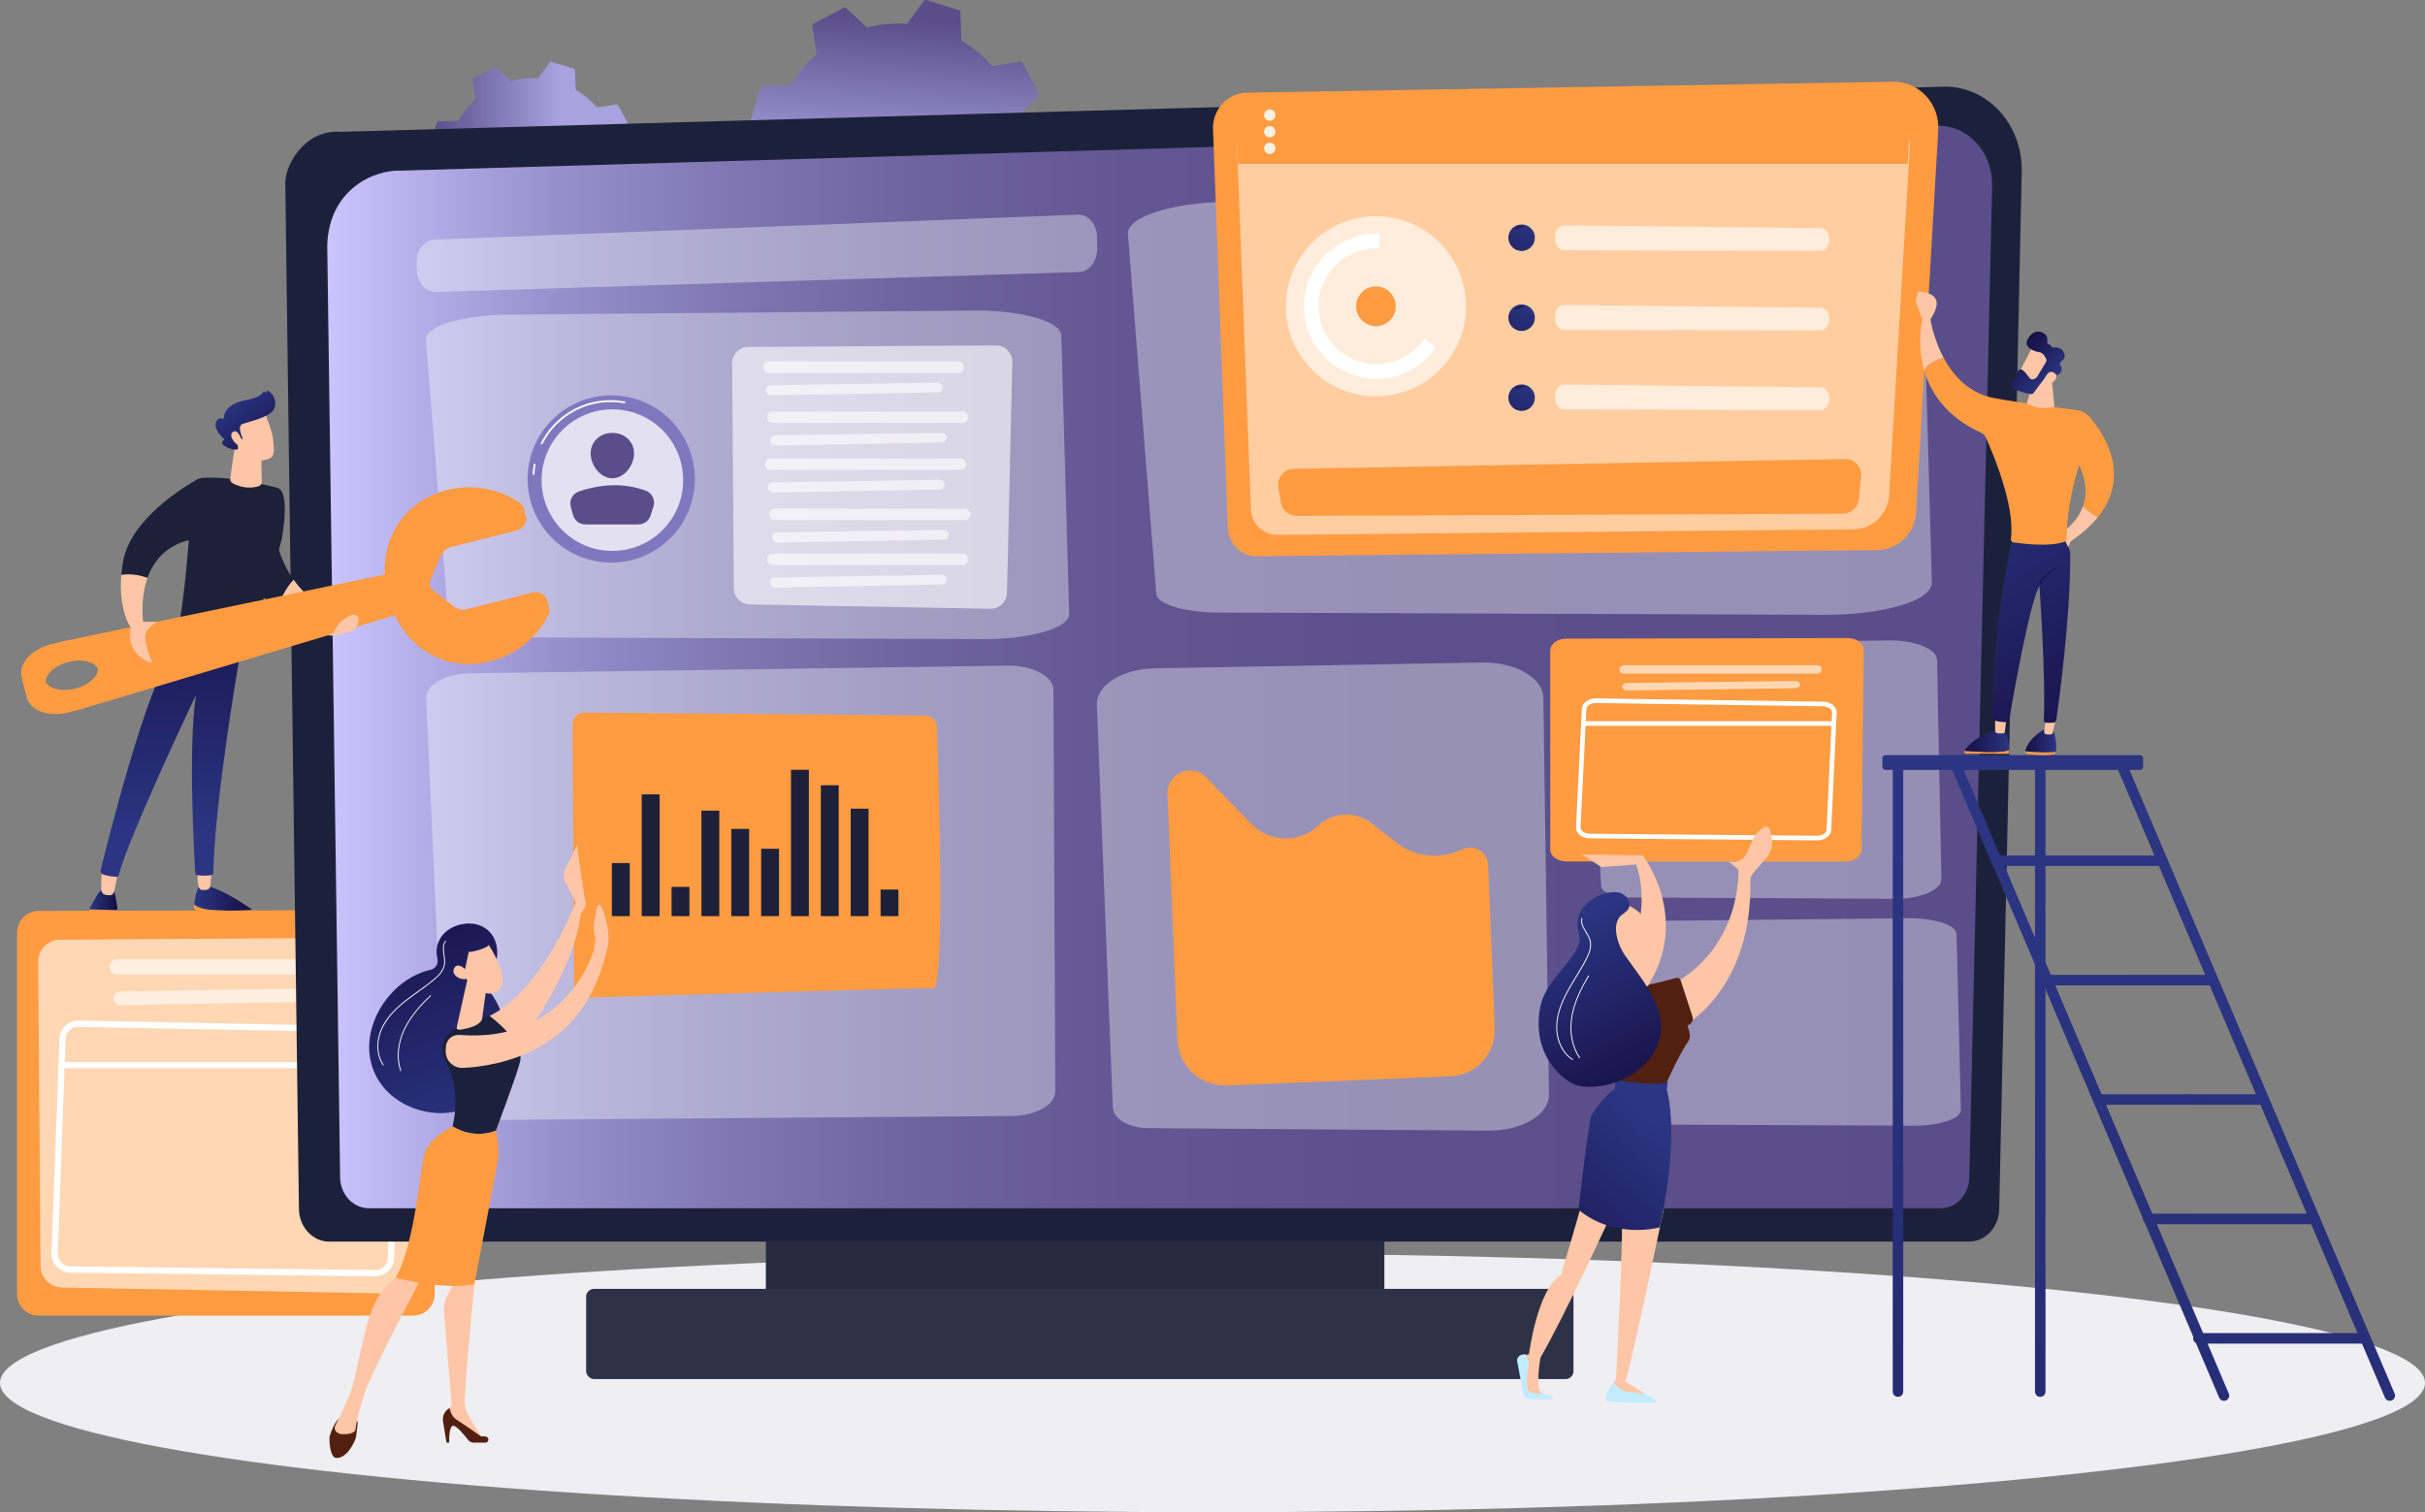 <?xml version="1.0" encoding="UTF-8"?>
<svg xmlns="http://www.w3.org/2000/svg" xmlns:xlink="http://www.w3.org/1999/xlink" id="Layer_1" viewBox="0 0 1282.68 800">
  <rect x="0" y="0" width="1282.68" height="800" fill="#808080" stroke="none"/>
  <defs>
    <style>.cls-1{fill:none;opacity:.85;}.cls-2{fill:url(#linear-gradient);}.cls-3{fill:#eeeef3;}.cls-4,.cls-5,.cls-6,.cls-7,.cls-8,.cls-9{fill:#fff;}.cls-10{fill:#ff9b41;}.cls-11{fill:#fec6a6;}.cls-12{fill:#8078bf;}.cls-13{fill:#c2ebff;}.cls-14{fill:#1c213b;}.cls-15{fill:#1c2139;}.cls-16{fill:#594e8a;}.cls-17{fill:#2e3248;}.cls-18{fill:#512011;}.cls-19{fill:#262b42;}.cls-5{isolation:isolate;opacity:.78;}.cls-20{fill:url(#linear-gradient-8);}.cls-21{fill:url(#linear-gradient-9);}.cls-22{fill:url(#linear-gradient-3);}.cls-23{fill:url(#linear-gradient-4);}.cls-24{fill:url(#linear-gradient-2);}.cls-25{fill:url(#linear-gradient-6);}.cls-26{fill:url(#linear-gradient-7);}.cls-27{fill:url(#linear-gradient-5);}.cls-28{fill:url(#linear-gradient-14);}.cls-29{fill:url(#linear-gradient-18);}.cls-30{fill:url(#linear-gradient-22);}.cls-31{fill:url(#linear-gradient-20);}.cls-32{fill:url(#linear-gradient-21);}.cls-33{fill:url(#linear-gradient-23);}.cls-34{fill:url(#linear-gradient-15);}.cls-35{fill:url(#linear-gradient-19);}.cls-36{fill:url(#linear-gradient-16);}.cls-37{fill:url(#linear-gradient-17);}.cls-38{fill:url(#linear-gradient-13);}.cls-39{fill:url(#linear-gradient-12);}.cls-40{fill:url(#linear-gradient-10);}.cls-41{fill:url(#linear-gradient-11);}.cls-42{fill:url(#linear-gradient-27);}.cls-43{fill:url(#linear-gradient-24);}.cls-44{fill:url(#linear-gradient-26);}.cls-45{fill:url(#linear-gradient-38);}.cls-46{fill:url(#linear-gradient-35);}.cls-47{fill:url(#linear-gradient-37);}.cls-48{fill:url(#linear-gradient-34);}.cls-49{fill:url(#linear-gradient-39);}.cls-50{fill:url(#linear-gradient-36);}.cls-51{fill:url(#linear-gradient-25);}.cls-52{fill:url(#linear-gradient-28);}.cls-53{fill:url(#linear-gradient-29);}.cls-54{fill:url(#linear-gradient-33);}.cls-55{fill:url(#linear-gradient-30);}.cls-56{fill:url(#linear-gradient-32);}.cls-57{fill:url(#linear-gradient-31);}.cls-6{opacity:.6;}.cls-7{opacity:.62;}.cls-8{opacity:.5;}.cls-9{opacity:.37;}</style>
    <linearGradient id="linear-gradient" x1="227.45" y1="86.81" x2="335.71" y2="86.81" gradientUnits="userSpaceOnUse">
      <stop offset="0" stop-color="#594e8a"></stop>
      <stop offset=".64" stop-color="#a8a2de"></stop>
    </linearGradient>
    <linearGradient id="linear-gradient-2" x1="480.12" y1="10.62" x2="471" y2="136.33" xlink:href="#linear-gradient"></linearGradient>
    <linearGradient id="linear-gradient-3" x1="173.09" y1="352.86" x2="1053.73" y2="352.86" gradientUnits="userSpaceOnUse">
      <stop offset="0" stop-color="#cac4ff"></stop>
      <stop offset=".06" stop-color="#b3ace7"></stop>
      <stop offset=".14" stop-color="#978fcb"></stop>
      <stop offset=".24" stop-color="#8077b3"></stop>
      <stop offset=".35" stop-color="#6e64a0"></stop>
      <stop offset=".48" stop-color="#625793"></stop>
      <stop offset=".65" stop-color="#5b508c"></stop>
      <stop offset="1" stop-color="#594e8a"></stop>
    </linearGradient>
    <linearGradient id="linear-gradient-4" x1="-5662.12" y1="596.52" x2="-5576.86" y2="692.67" gradientTransform="translate(-4783.64) rotate(-180) scale(1 -1)" gradientUnits="userSpaceOnUse">
      <stop offset="0" stop-color="#2b3582"></stop>
      <stop offset="1" stop-color="#150e42"></stop>
    </linearGradient>
    <linearGradient id="linear-gradient-5" x1="-5609.28" y1="489.49" x2="-5656.45" y2="583.84" xlink:href="#linear-gradient-4"></linearGradient>
    <linearGradient id="linear-gradient-6" x1="1048.16" y1="456.25" x2="628.25" y2="1537.84" gradientTransform="matrix(1,0,0,1,0,0)" xlink:href="#linear-gradient-4"></linearGradient>
    <linearGradient id="linear-gradient-7" x1="1113.56" y1="481.64" x2="693.64" y2="1563.23" gradientTransform="matrix(1,0,0,1,0,0)" xlink:href="#linear-gradient-4"></linearGradient>
    <linearGradient id="linear-gradient-8" x1="1212.88" y1="520.19" x2="792.96" y2="1601.79" gradientTransform="matrix(1,0,0,1,0,0)" xlink:href="#linear-gradient-4"></linearGradient>
    <linearGradient id="linear-gradient-9" x1="1136.65" y1="490.6" x2="716.74" y2="1572.19" gradientTransform="matrix(1,0,0,1,0,0)" xlink:href="#linear-gradient-4"></linearGradient>
    <linearGradient id="linear-gradient-10" x1="1044.61" y1="455.01" x2="623.66" y2="1539.26" gradientTransform="translate(2129.28 806.8) rotate(-180)" xlink:href="#linear-gradient-4"></linearGradient>
    <linearGradient id="linear-gradient-11" x1="1092.71" y1="473.54" x2="672.79" y2="1555.14" gradientTransform="matrix(1,0,0,1,0,0)" xlink:href="#linear-gradient-4"></linearGradient>
    <linearGradient id="linear-gradient-12" x1="1137.48" y1="490.92" x2="717.56" y2="1572.52" gradientTransform="matrix(1,0,0,1,0,0)" xlink:href="#linear-gradient-4"></linearGradient>
    <linearGradient id="linear-gradient-13" x1="1181.5" y1="508.01" x2="761.58" y2="1589.61" gradientTransform="matrix(1,0,0,1,0,0)" xlink:href="#linear-gradient-4"></linearGradient>
    <linearGradient id="linear-gradient-14" x1="1226.62" y1="525.53" x2="806.71" y2="1607.13" gradientTransform="matrix(1,0,0,1,0,0)" xlink:href="#linear-gradient-4"></linearGradient>
    <linearGradient id="linear-gradient-15" x1="1270.96" y1="542.74" x2="851.05" y2="1624.34" gradientTransform="matrix(1,0,0,1,0,0)" xlink:href="#linear-gradient-4"></linearGradient>
    <linearGradient id="linear-gradient-16" x1="10065.19" y1="475.24" x2="10096.7" y2="475.24" gradientTransform="translate(-9962.55)" xlink:href="#linear-gradient-4"></linearGradient>
    <linearGradient id="linear-gradient-17" x1="10009.85" y1="475.32" x2="10024.6" y2="475.32" gradientTransform="translate(-9962.55)" xlink:href="#linear-gradient-4"></linearGradient>
    <linearGradient id="linear-gradient-18" x1="-3447.82" y1="441.04" x2="-3445.44" y2="294.28" gradientTransform="translate(-3357.43) rotate(-180) scale(1 -1)" xlink:href="#linear-gradient-4"></linearGradient>
    <linearGradient id="linear-gradient-19" x1="10086.63" y1="341.88" x2="10053.98" y2="384.09" gradientTransform="translate(-9962.55)" xlink:href="#linear-gradient-4"></linearGradient>
    <linearGradient id="linear-gradient-20" x1="10085.45" y1="211.51" x2="10108.47" y2="241.15" gradientTransform="translate(-9962.55)" xlink:href="#linear-gradient-4"></linearGradient>
    <linearGradient id="linear-gradient-21" x1="820.9" y1="141.2" x2="799.57" y2="161.96" gradientTransform="translate(-3.69 -31.83) rotate(.38)" xlink:href="#linear-gradient-4"></linearGradient>
    <linearGradient id="linear-gradient-22" x1="814.65" y1="144.54" x2="786.96" y2="186.37" gradientTransform="translate(-3.69 -31.83) rotate(.38)" xlink:href="#linear-gradient-4"></linearGradient>
    <linearGradient id="linear-gradient-23" x1="798.64" y1="125" x2="798.73" y2="125" gradientTransform="matrix(1,0,0,1,0,0)" xlink:href="#linear-gradient-4"></linearGradient>
    <linearGradient id="linear-gradient-24" x1="799.31" y1="121.22" x2="806.02" y2="121.22" gradientTransform="matrix(1,0,0,1,0,0)" xlink:href="#linear-gradient-4"></linearGradient>
    <linearGradient id="linear-gradient-25" x1="821.18" y1="183.51" x2="799.85" y2="204.27" gradientTransform="translate(-3.69 -31.83) rotate(.38)" xlink:href="#linear-gradient-4"></linearGradient>
    <linearGradient id="linear-gradient-26" x1="814.93" y1="186.85" x2="787.24" y2="228.68" gradientTransform="translate(-3.69 -31.83) rotate(.38)" xlink:href="#linear-gradient-4"></linearGradient>
    <linearGradient id="linear-gradient-27" x1="798.64" y1="167.31" x2="798.73" y2="167.31" gradientTransform="matrix(1,0,0,1,0,0)" xlink:href="#linear-gradient-4"></linearGradient>
    <linearGradient id="linear-gradient-28" x1="799.31" y1="163.54" x2="806.02" y2="163.54" gradientTransform="matrix(1,0,0,1,0,0)" xlink:href="#linear-gradient-4"></linearGradient>
    <linearGradient id="linear-gradient-29" x1="821.46" y1="225.82" x2="800.13" y2="246.59" gradientTransform="translate(-3.69 -31.83) rotate(.38)" xlink:href="#linear-gradient-4"></linearGradient>
    <linearGradient id="linear-gradient-30" x1="815.21" y1="229.17" x2="787.52" y2="270.99" gradientTransform="translate(-3.69 -31.83) rotate(.38)" xlink:href="#linear-gradient-4"></linearGradient>
    <linearGradient id="linear-gradient-31" x1="798.64" y1="209.63" x2="798.73" y2="209.63" gradientTransform="matrix(1,0,0,1,0,0)" xlink:href="#linear-gradient-4"></linearGradient>
    <linearGradient id="linear-gradient-32" x1="799.31" y1="205.85" x2="806.02" y2="205.85" gradientTransform="matrix(1,0,0,1,0,0)" xlink:href="#linear-gradient-4"></linearGradient>
    <linearGradient id="linear-gradient-33" x1="9475.74" y1="391.67" x2="9492.15" y2="391.67" gradientTransform="translate(10563.38) rotate(-180) scale(1 -1)" xlink:href="#linear-gradient-4"></linearGradient>
    <linearGradient id="linear-gradient-34" x1="9500.72" y1="392.11" x2="9524.34" y2="392.11" gradientTransform="translate(10563.38) rotate(-180) scale(1 -1)" xlink:href="#linear-gradient-4"></linearGradient>
    <linearGradient id="linear-gradient-35" x1="9543.07" y1="250.84" x2="9442.83" y2="406.38" gradientTransform="translate(10563.38) rotate(-180) scale(1 -1)" xlink:href="#linear-gradient-4"></linearGradient>
    <linearGradient id="linear-gradient-36" x1="4942.94" y1="5579.83" x2="4968.3" y2="5579.83" gradientTransform="translate(8534.9 -23.02) rotate(-133.27) scale(1 -1)" xlink:href="#linear-gradient-4"></linearGradient>
    <linearGradient id="linear-gradient-37" x1="9486.85" y1="292.6" x2="9478.45" y2="307.56" gradientTransform="translate(10563.38) rotate(-180) scale(1 -1)" xlink:href="#linear-gradient-4"></linearGradient>
    <linearGradient id="linear-gradient-38" x1="291.37" y1="610.43" x2="348.13" y2="472.48" gradientTransform="translate(559.51 -3.76) rotate(-178.92) scale(1 -1)" xlink:href="#linear-gradient-4"></linearGradient>
    <linearGradient id="linear-gradient-39" x1="262.97" y1="600.34" x2="320.24" y2="461.17" gradientTransform="translate(559.51 -3.76) rotate(-178.92) scale(1 -1)" xlink:href="#linear-gradient-4"></linearGradient>
  </defs>
  <ellipse class="cls-3" cx="641.34" cy="731.57" rx="641.34" ry="68.43"></ellipse>
  <rect class="cls-19" x="405.09" y="643.17" width="327.16" height="47.69" rx="4.15" ry="4.15"></rect>
  <path class="cls-2" d="m326.94,55.67c-.17-.32-.53-.5-.89-.44l-10.25,1.61c-3.19-3.65-6.98-6.82-11.3-9.33l-.36-10.37c-.01-.36-.25-.68-.6-.79l-11.9-3.65c-.35-.11-.73.02-.94.31l-6.11,8.39c-4.98-.33-9.9.16-14.58,1.4l-7.59-7.08c-.27-.25-.66-.3-.98-.13l-11,5.84c-.32.17-.5.53-.44.89l1.61,10.25c-3.65,3.19-6.82,6.98-9.33,11.3l-10.37.36c-.36.01-.68.25-.79.6l-3.65,11.9c-.11.35.02.73.31.94l8.39,6.11c-.33,4.98.16,9.9,1.4,14.58l-7.08,7.59c-.25.27-.3.66-.13.98l5.84,11c.17.32.53.5.89.44l10.25-1.61c3.19,3.65,6.98,6.82,11.3,9.33l.36,10.37c.01.36.25.68.6.79l11.9,3.65c.35.11.73-.02.94-.31l6.11-8.39c4.98.33,9.9-.16,14.58-1.4l7.59,7.08c.27.25.66.3.98.13l11-5.84c.32-.17.5-.53.44-.89l-1.61-10.25c3.65-3.19,6.82-6.98,9.33-11.3l10.37-.36c.36-.01.68-.25.79-.6l3.65-11.9c.11-.35-.02-.73-.31-.94l-8.39-6.11c.33-4.98-.16-9.9-1.4-14.58l7.08-7.59c.25-.27.3-.66.13-.98l-5.84-11Z"></path>
  <path class="cls-24" d="m409.5,123.14c.25.47.76.72,1.28.64l14.84-2.3c4.6,5.29,10.08,9.88,16.31,13.53l.49,15c.02.53.37.98.87,1.14l17.21,5.31c.5.16,1.05-.03,1.36-.45l8.86-12.11c7.2.5,14.31-.2,21.1-1.98l10.96,10.27c.38.36.95.44,1.42.19l15.92-8.41c.47-.25.72-.76.64-1.28l-2.3-14.84c5.29-4.6,9.88-10.08,13.53-16.31l15-.49c.53-.02.98-.37,1.14-.87l5.31-17.21c.16-.5-.03-1.05-.45-1.36l-12.11-8.86c.5-7.2-.2-14.31-1.98-21.1l10.27-10.96c.36-.38.44-.95.19-1.42l-8.41-15.92c-.25-.47-.76-.72-1.28-.64l-14.84,2.3c-4.6-5.29-10.08-9.88-16.31-13.53l-.49-15c-.02-.53-.37-.98-.87-1.14L489.94.06c-.5-.16-1.05.03-1.36.45l-8.86,12.11c-7.2-.5-14.31.2-21.1,1.98l-10.96-10.27c-.38-.36-.95-.44-1.42-.19l-15.92,8.41c-.47.25-.72.76-.64,1.28l2.3,14.84c-5.29,4.6-9.88,10.08-13.53,16.31l-15,.49c-.53.02-.98.37-1.14.87l-5.31,17.21c-.16.5.03,1.05.45,1.36l12.11,8.86c-.5,7.2.2,14.31,1.98,21.1l-10.27,10.96c-.36.38-.44.95-.19,1.42l8.41,15.92Z"></path>
  <path class="cls-10" d="m218.5,696H20.46c-6.32,0-11.43-5.12-11.43-11.43v-191.22c0-6.3,5.1-11.42,11.4-11.43l199.62-.54c6.35-.02,11.5,5.14,11.46,11.5l-1.58,191.75c-.03,6.29-5.14,11.37-11.43,11.37Z"></path>
  <path class="cls-6" d="m208.8,496.01l-177.08,1.09c-6.4.04-11.56,5.26-11.53,11.66l1.24,160.82c.03,6.3,5.09,11.43,11.39,11.55l172.05,3.14c6.43.12,11.72-5.01,11.81-11.44l3.79-165.05c.09-6.5-5.17-11.8-11.67-11.76Z"></path>
  <rect class="cls-6" x="58.22" y="507.46" width="143.38" height="8.16" rx="3.47" ry="3.47"></rect>
  <path class="cls-6" d="m186.38,526.28h0c-.1,1.82-1.58,3.25-3.4,3.28l-119.32,2.17c-1.94.04-3.53-1.53-3.53-3.47v-.28c0-1.9,1.52-3.44,3.42-3.47l119.32-1.89c2.01-.03,3.63,1.65,3.52,3.66Z"></path>
  <path class="cls-4" d="m198.55,675.17s-.08,0-.12,0l-161.39-1.94c-2.65-.03-5.13-1.1-6.98-3.01-1.85-1.91-2.84-4.42-2.79-7.07l4.15-113.57c.05-2.61,1.13-5.08,3.03-6.91,1.9-1.83,4.45-2.81,7.05-2.76l161.11,3.14c5.44.11,9.79,4.62,9.7,10.06,0,0,0,.02,0,.03l-3.87,112.34c-.09,5.35-4.52,9.69-9.89,9.69Zm-157.24-131.96c-1.71,0-3.33.65-4.57,1.84-1.27,1.22-1.99,2.87-2.02,4.63l-4.15,113.57c-.03,1.74.63,3.42,1.86,4.69,1.23,1.27,2.89,1.98,4.66,2.01l161.39,1.94s.05,0,.08,0c3.58,0,6.53-2.89,6.6-6.48l3.87-112.35c.06-3.63-2.84-6.63-6.47-6.7l-161.11-3.14s-.09,0-.13,0Zm169.35,9.88h0,0Z"></path>
  <path class="cls-4" d="m208.58,565.12H32.81c-.91,0-1.65-.74-1.65-1.65s.74-1.65,1.65-1.65h175.76c.91,0,1.65.74,1.65,1.65s-.74,1.65-1.65,1.65Z"></path>
  <path class="cls-14" d="m1057.48,639.4c0,9.6-7.22,17.45-16.04,17.45H174.16c-8.82,0-16.04-7.85-16.04-17.45l-7.22-542.75c0-9.6,10.38-28.33,29.41-26.92l847.6-23.88c11.07-.31,21.77,4.33,29.61,12.83,7.84,8.51,12.13,20.14,11.86,32.18l-11.91,548.54Z"></path>
  <path class="cls-22" d="m1041.64,622.66c0,9.09-6.83,16.52-15.17,16.52H195.07c-8.35,0-15.17-7.44-15.17-16.52l-6.81-492.71c.8-29.65,24.67-40.31,39.14-39.68,0,0,662.48-19.35,812.35-23.73,7.78-.23,15.29,3.04,20.8,9.02,5.51,5.98,8.54,14.17,8.34,22.64l-12.08,524.47Z"></path>
  <rect class="cls-17" x="310.03" y="681.85" width="522.25" height="47.69" rx="4.15" ry="4.15"></rect>
  <path class="cls-9" d="m229.82,126.77l340.34-13.21c5.54-.21,10.12,5.24,10.12,12.04v6.27c0,6.53-4.24,11.88-9.56,12.04l-340.19,10.58c-5.32.17-9.78-4.92-10.04-11.45l-.15-3.64c-.27-6.73,4-12.42,9.49-12.64Z"></path>
  <path class="cls-9" d="m225.44,369.45l9.4,210.4c.32,7.09,11.02,12.72,24,12.63l275.97-2.08c12.97-.1,23.39-5.88,23.36-12.97l-.96-212.38c-.03-7.27-11.01-13.1-24.3-12.91l-284.41,4.05c-13.06.19-23.38,6.12-23.06,13.25Z"></path>
  <path class="cls-9" d="m651.11,106.67l307.64-2.76c31.49-.28,57.6,7.26,57.86,16.72l5.22,187.6c.26,9.45-25.39,17.13-56.87,17.01l-320.27-1.18c-18.02-.07-32.63-4.4-33.06-9.81l-15.02-190.31c-.73-9.27,23.61-16.99,54.49-17.26Z"></path>
  <path class="cls-9" d="m268.86,166.45l246.19-2.17c25.2-.22,46.09,5.7,46.3,13.13l4.18,147.34c.21,7.42-20.32,13.45-45.51,13.36l-256.29-.93c-14.42-.05-26.11-3.46-26.45-7.71l-12.02-149.47c-.59-7.28,18.89-13.34,43.6-13.56Z"></path>
  <path class="cls-9" d="m610.82,353.57l173-3.09c17.71-.32,32.39,8.13,32.54,18.71l2.94,209.9c.15,10.58-14.28,19.16-31.98,19.03l-180.1-1.32c-10.13-.07-18.35-4.93-18.59-10.98l-8.45-212.94c-.41-10.38,13.28-19.01,30.64-19.32Z"></path>
  <path class="cls-9" d="m864.24,340.51l134.97-1.71c13.81-.17,25.27,4.49,25.38,10.33l2.29,115.86c.12,5.84-11.14,10.58-24.95,10.51l-140.51-.73c-7.91-.04-14.32-2.72-14.5-6.06l-6.59-117.54c-.32-5.73,10.36-10.49,23.91-10.66Z"></path>
  <path class="cls-9" d="m874.54,487.15l134.97-1.37c13.81-.14,25.27,3.6,25.38,8.29l2.29,93.01c.12,4.69-11.14,8.49-24.95,8.43l-140.51-.59c-7.91-.03-14.32-2.18-14.5-4.87l-6.59-94.36c-.32-4.6,10.36-8.42,23.91-8.56Z"></path>
  <path class="cls-10" d="m976.11,455.73h-147.6c-4.71,0-8.52-2.82-8.52-6.3v-105.28c0-3.47,3.8-6.29,8.5-6.3l148.78-.3c4.73,0,8.57,2.83,8.54,6.33l-1.18,105.58c-.02,3.46-3.83,6.26-8.52,6.26Z"></path>
  <path class="cls-6" d="m963.51,353.83v.67c0,1.06-1.16,1.91-2.59,1.91h-101.69c-1.43,0-2.59-.86-2.59-1.91v-.67c0-1.06,1.16-1.91,2.59-1.91h101.69c1.43,0,2.59.86,2.59,1.91Z"></path>
  <path class="cls-6" d="m952.16,362.28h0c-.07,1-1.18,1.79-2.54,1.81l-88.93,1.2c-1.45.02-2.63-.84-2.63-1.91v-.16c0-1.04,1.13-1.89,2.55-1.91l88.93-1.04c1.5-.02,2.71.91,2.62,2.01Z"></path>
  <path class="cls-4" d="m961.24,444.58s-.06,0-.09,0l-120.28-1.07c-2.31-.02-4.42-.85-5.8-2.28-.99-1.02-1.52-2.3-1.48-3.6l3.1-62.54c.08-3.11,3.37-5.62,7.37-5.62.05,0,.09,0,.14,0l120.07,1.73c2.29.03,4.39.87,5.76,2.29.98,1.02,1.51,2.29,1.47,3.59,0,0,0,.02,0,.03l-2.89,61.85c-.08,3.16-3.3,5.63-7.36,5.63Zm-117.19-72.66c-2.63,0-4.87,1.48-4.92,3.26l-3.1,62.54c-.02.79.42,1.42.8,1.81.91.94,2.43,1.52,4.06,1.53l120.28,1.07s.04,0,.06,0c2.63,0,4.87-1.48,4.92-3.26l2.89-61.87c.01-.81-.42-1.43-.79-1.82-.9-.94-2.41-1.51-4.03-1.54l-120.07-1.73s-.07,0-.1,0Zm126.21,5.12h0,0Z"></path>
  <path class="cls-4" d="m968.71,383.98h-130.99c-.68,0-1.23-.55-1.23-1.23s.55-1.23,1.23-1.23h130.99c.68,0,1.23.55,1.23,1.23s-.55,1.23-1.23,1.23Z"></path>
  <path class="cls-11" d="m868.86,452.5s30.31,38.81-4.27,78.28l-13-1.21s25.03-40.19,13.88-72.22l-18.42,1.34-10.18-6.64,31.99.45Z"></path>
  <path class="cls-11" d="m852.26,642.5s-24.56,53.53-37.44,75.7c0,0-2.56,13.95,0,18.34l2.18.97-10.18-.3s-.9-18.76-.2-19.81c.71-1.05,2.12-.98,2.12-.98,0,0,4.36-34.58,17-41.96l12.25-42.19,14.27,10.24Z"></path>
  <path class="cls-13" d="m821.35,740.13c.02.25-7.95.13-12.27.05-1.6-.03-2.96-1.15-3.3-2.71l-3.27-17.16c-.31-1.63.73-3.22,2.34-3.59l1.82-.42s2.6,3.57,1.78,6.93c-.82,3.36-1.55,12.06.52,13.08,2.07,1.01,8.02,1.19,8.02,1.19,0,0,4.21.42,4.35,2.63Z"></path>
  <path class="cls-13" d="m875.54,740.45c.81.46.47,1.69-.45,1.68-7.24-.07-23.46-.3-24.9-.9-1.86-.77.68-7.46,3.35-9.72l14.76,4.82,7.25,4.13Z"></path>
  <path class="cls-11" d="m880.12,639.09s-15.87,76.78-20.36,91.75l10.62,6.66s-5.32-.91-9.27-1.19c-3.95-.29-7.58-4.82-7.58-4.82l1.27-2.03s3.98-76.36,3.01-85.03l22.3-5.35Z"></path>
  <path class="cls-11" d="m919.51,460.01s2.19,39.94-34.17,60.35l8.75,19.97s32.92-19.91,31.7-74.22c-.03-1.56.53-3.07,1.55-4.25l7-8.12c2.67-3.09,3.66-7.29,2.67-11.25l-.92-3.68c-.31-1.23-1.71-1.83-2.81-1.19l-.73.43c-2.33,1.35-4.17,3.4-5.27,5.86l-3.44,7.68c-1.28,2.87-4.24,4.61-7.37,4.34l-2.12-.18,5.17,4.27Z"></path>
  <path class="cls-18" d="m886.61,517.36c-6.08,1.69-26.69,7.11-39.56,6.89l7.9,44.58-.63,7.27,25.76-.12s7.25-16.84,12.97-25.23c1.65-2.42.42-5.32-.51-8.1l1.29-.86c1.31-.87,1.88-2.51,1.39-4l-6.27-19.19c-.33-.97-1.34-1.51-2.33-1.24Z"></path>
  <path class="cls-23" d="m882.14,572.18l-.51,4.4s7.28,21.8-3.64,72.71c0,0-23.65,6.7-43.08-9.33,0,0,5.48-48.05,6.98-50.29,7.46-11.15,12.43-13.57,12.43-13.57l.22-4.81s20.79,3.76,27.59.89Z"></path>
  <path class="cls-11" d="m872.06,520.96c.09-.12-5.38-16.51-5.38-16.51l-7.83.71-3.06,18.59s12.27,2.48,16.27-2.79Z"></path>
  <path class="cls-11" d="m860.72,478.61c.52.33,16.73,7.03,13.25,23.86-.21.99-.87,1.84-1.8,2.25-2.38,1.06-7.5,2.88-13.63,2.26-8.49-.86-14.06-15.68-13.82-20,.24-4.31,10.82-11.59,15.99-8.37Z"></path>
  <path class="cls-27" d="m855.79,472.06c3.24.43,6.56,3.74,6.09,7.14-.45,3.26-3.96,3.97-5.53,6.34-3.64,5.47-.33,14.82,3.05,19.7,10.16,14.68,26.83,32.5,15.4,51.63-7.42,12.42-23.97,19.46-38.04,17.89-7.48-.84-14.74-8.63-18.27-14.87-4.96-8.78-5.87-19.82-3.21-29.48,2.58-9.35,10.9-16.74,16.37-24.53,1.98-2.81,3.89-5.94,3.85-9.38-.03-2.15-.83-4.21-1.07-6.34-1.23-10.89,11.71-19.35,21.37-18.08Z"></path>
  <path class="cls-4" d="m831.83,560.84l.25-.4c-5.2-3.24-8.43-9.72-8.44-16.91,0-5.71,1.78-11.7,5.63-18.83,1.43-2.66,3.03-5.28,4.58-7.82,1.86-3.06,3.79-6.21,5.44-9.46,1.48-2.92,2.89-6.36,2.06-9.73-.41-1.68-1.36-3.26-2.27-4.78-1.43-2.38-2.79-4.64-2.08-7.1l-.45-.13c-.77,2.66.7,5.11,2.12,7.47.9,1.49,1.83,3.04,2.22,4.65.79,3.22-.58,6.57-2.03,9.41-1.64,3.23-3.56,6.38-5.42,9.43-1.55,2.54-3.15,5.17-4.59,7.84-3.88,7.2-5.69,13.26-5.68,19.05,0,7.36,3.32,13.99,8.66,17.31Z"></path>
  <path class="cls-4" d="m835.44,559.83l.38-.27c-4.08-5.76-5.57-13.81-4.1-22.09,1.46-8.21,5.5-15.68,8.85-21.27l-.4-.24c-3.37,5.63-7.43,13.15-8.91,21.43-1.5,8.4.02,16.58,4.18,22.44Z"></path>
  <path class="cls-10" d="m489.34,378.53l-180.08-1.61c-3.53-.03-6.41,2.83-6.39,6.36l.79,138.19c.02,3.55,2.96,6.4,6.51,6.29,32.56-.97,177.12-5.25,183.5-4.99,6.31.26,2.88-110.74,1.94-138.13-.12-3.39-2.88-6.08-6.27-6.11Z"></path>
  <path class="cls-25" d="m1003.92,738.95c1.53,0,2.78-1.24,2.78-2.78v-331.91c0-1.53-1.24-2.78-2.78-2.78s-2.78,1.24-2.78,2.78v331.91c0,1.53,1.24,2.78,2.78,2.78Z"></path>
  <path class="cls-26" d="m1079.17,738.95c1.53,0,2.78-1.24,2.78-2.78v-331.91c0-1.53-1.24-2.78-2.78-2.78s-2.78,1.24-2.78,2.78v331.91c0,1.53,1.24,2.78,2.78,2.78Z"></path>
  <path class="cls-20" d="m1264.05,741.06c.36,0,.73-.07,1.09-.22,1.41-.6,2.07-2.23,1.47-3.64l-142-334.02c-.6-1.41-2.23-2.07-3.64-1.47-1.41.6-2.07,2.23-1.47,3.64l142,334.02c.45,1.06,1.48,1.69,2.56,1.69Z"></path>
  <path class="cls-21" d="m1176.34,741.06c.36,0,.73-.07,1.09-.22,1.41-.6,2.07-2.23,1.47-3.64l-142-334.02c-.6-1.41-2.23-2.07-3.64-1.47-1.41.6-2.07,2.23-1.47,3.64l142,334.02c.45,1.06,1.48,1.69,2.56,1.69Z"></path>
  <rect class="cls-40" x="995.69" y="399.49" width="137.9" height="7.83" rx="1.55" ry="1.55" transform="translate(2129.28 806.8) rotate(180)"></rect>
  <path class="cls-41" d="m1055.79,458.11h87.97c1.53,0,2.78-1.24,2.78-2.78s-1.24-2.78-2.78-2.78h-87.97c-1.53,0-2.78,1.24-2.78,2.78s1.24,2.78,2.78,2.78Z"></path>
  <rect class="cls-39" x="1082.78" y="515.73" width="87.97" height="5.55"></rect>
  <rect class="cls-38" x="1108.91" y="578.9" width="87.97" height="5.55"></rect>
  <path class="cls-28" d="m1136.32,647.62h87.97c1.53,0,2.78-1.24,2.78-2.78s-1.24-2.78-2.78-2.78h-87.97c-1.53,0-2.78,1.24-2.78,2.78s1.24,2.78,2.78,2.78Z"></path>
  <path class="cls-34" d="m1162.81,710.8h87.97c1.53,0,2.78-1.24,2.78-2.78s-1.24-2.78-2.78-2.78h-87.97c-1.53,0-2.78,1.24-2.78,2.78s1.24,2.78,2.78,2.78Z"></path>
  <path class="cls-11" d="m173.53,322.77l-6.23,6.15c-8.85-.85-15.67-3.6-20.91-7.1,3.15-7.84,6.35-12.49,8.87-15.22,8.24,11.59,18.28,16.16,18.28,16.16Z"></path>
  <path class="cls-15" d="m130.13,299.76l14.71-23.01c.97,12.98,5.35,22.73,10.41,29.85-2.52,2.73-5.72,7.38-8.87,15.22-13.07-8.72-16.25-22.06-16.25-22.06Z"></path>
  <path class="cls-36" d="m114.49,481.59c7.34.34,14.44.13,19.18-.12-4.32-3.07-14.26-9.76-22.58-12.42l-5.71-.34s-1.94,2.94-2.63,9.68c.95,1.18,3.71,2.83,11.74,3.2Z"></path>
  <path class="cls-10" d="m133.72,481.52s-.04-.03-.06-.04c-4.74.24-11.84.46-19.18.12-8.03-.37-10.8-2.02-11.74-3.2-.03.31-.06.62-.09.95-.12,1.48.98,2.78,2.46,2.89,6.01.45,20.9,1.48,28.09,1.11.95-.05,1.3-1.27.53-1.82Z"></path>
  <path class="cls-37" d="m62.02,479.63c-.54-3.44-1.4-8.42-2.06-9.7-1.04-2-4.62,0-4.62,0,0,0-2.51,1.17-3.66,3.12-.74,1.24-2.77,4.78-4.15,7.18-.16.28-.22.57-.22.85l14.31.5c.35-.56.51-1.25.4-1.96Z"></path>
  <path class="cls-10" d="m47.3,481.09c.02.82.67,1.56,1.59,1.58l10.2.28c1.08.03,2.01-.53,2.53-1.36l-14.31-.5Z"></path>
  <path class="cls-11" d="m63.11,458.49c-.12.41-1.97,9.38-2.78,13.31-.22,1.09-1.2,1.85-2.31,1.8-.61-.03-1.31-.08-2.05-.18-1.31-.17-2.31-1.26-2.36-2.59-.13-3.45-.2-10.07,1.07-12.63,1.75-3.54,8.43.29,8.43.29Z"></path>
  <path class="cls-11" d="m104.24,461.05c.79-.03-.32,4.1.88,8.15.27.91.95,1.63,1.91,1.64.62,0,1.35,0,2.09-.06,1.12-.09,2.02-.96,2.12-2.07l.98-10.51-7.98,2.85Z"></path>
  <path class="cls-29" d="m126.43,349.37c-.35,1.72-12.85,74.62-13.61,112.34-.01.63-.48,1.16-1.1,1.25-1.59.22-4.68.51-7.67-.05-.41-.08-.72-.41-.75-.83-.44-7.03-3.95-66.46.35-94.44,0,0-35.53,74.79-40.92,95.41-.13.5-.59.84-1.11.81-1.52-.08-4.69-.35-7.2-1.28-.9-.33-1.41-1.28-1.19-2.21,3.01-12.34,24.1-97.37,38.42-116.1l34.78,5.1Z"></path>
  <path class="cls-35" d="m103.65,368.11c-.12,0-.24-.04-.33-.13-.18-.18-.19-.48,0-.66l4.76-4.87c.18-.18.48-.19.66,0,.18.18.19.48,0,.66l-4.76,4.87c-.09.09-.21.14-.33.14Z"></path>
  <path class="cls-15" d="m146.75,258.11c-9.13-2.39-25.96-6.14-39.37-5.34-3.08.18-5.55,2.62-5.72,5.7-2.02,35.7-4.79,67.37-10,85.8,11.71,4.63,23.32,6.78,34.78,5.1,8.58-18.38,16.08-39.6,22.49-63.7,0,0,3.76-19.22.11-25.63-.57-1-1.32-1.69-2.29-1.94Z"></path>
  <path class="cls-11" d="m124.79,233.11s-2.3,13.75-2.99,20.11c-.11,1.03.43,2.01,1.35,2.49,2.52,1.3,7.9,3.39,13.76,1.47.97-.32,1.6-1.25,1.58-2.26l-.4-18.36-13.29-3.44Z"></path>
  <path class="cls-11" d="m139.82,217.87s4.45,10.22,4.75,15.58c.3,5.36,1.45,8.84-4.75,9.92-6.2,1.08-11.42-2.01-14.25-7.35,0,0-4.43-8.23-3.44-11.6.99-3.37,17.69-6.55,17.69-6.55Z"></path>
  <path class="cls-31" d="m127.69,232.18h.78s-3.23-6.62-.39-7.79c2.84-1.16,14.08-3.46,16.5-7.44,2.34-3.84.25-8.81-2.87-10.2-.2-.09-.43,0-.53.2l-.26.49c-.18.33-.67.28-.78-.08h0c-.1-.35-.56-.42-.75-.12-.74,1.19-2.75,3.13-8.14,4.13-7.65,1.41-12.71,4.51-12.83,9.79,0,.33-.37.52-.65.35-.56-.34-1.47-.51-2.68.51-2.1,1.77-1.24,6.35,3.36,10.12.22.18.22.52-.02.67-.83.54-2.08,1.84,1.15,3.56,3.3,1.76,5.25,1.57,5.99,1.38.2-.05.33-.23.32-.44l-.29-4.69c-.01-.24.18-.45.42-.45h1.67Z"></path>
  <path class="cls-11" d="m127.88,233.16s-1.7-6.53-4.62-4.7c-2.93,1.83,1.52,7.31,3.87,7.56l.75-2.86Z"></path>
  <path class="cls-10" d="m32.95,339.33l-6.01,1.52c-10.31,2.61-17.24,10.35-15.48,17.3l2.09,8.26c1.76,6.95,11.53,10.47,21.84,7.87l6.01-1.52c.4-.1.79-.21,1.19-.33l176.11-52.69-4.55-18-180,37.32c-.4.08-.8.18-1.2.28Zm2.59,8.25c7.76-1.96,14.99.19,16.16,4.8,1.17,4.61-4.18,9.94-11.94,11.9-7.76,1.96-14.99-.19-16.16-4.8-1.17-4.61,4.18-9.94,11.94-11.9Z"></path>
  <path class="cls-10" d="m272.7,277.28l-34.85,8.81c-2.48.63-4.53,2.37-5.55,4.72l-5.21,12.04c-1.49,3.44-.48,7.44,2.47,9.76l10.31,8.11c2.01,1.58,4.64,2.14,7.12,1.52l34.85-8.81c5.26-1.33,9.72,4.16,7.24,8.98-5.94,11.53-16.83,20.65-30.7,24.16-25.06,6.33-47.24-8.85-53.33-32.96-6.09-24.11,6.21-48.01,31.27-54.34,13.87-3.5,27.79-.66,38.49,6.67,4.47,3.06,3.15,10.01-2.1,11.34Z"></path>
  <path class="cls-10" d="m273.53,280.56l-34.85,8.81c-2.48.63-4.53,2.37-5.55,4.72l-5.21,12.04c-1.49,3.44-.48,7.44,2.47,9.76l10.31,8.11c2.01,1.58,4.64,2.14,7.12,1.52l34.85-8.81c5.26-1.33,9.72,4.16,7.24,8.98-5.94,11.53-16.83,20.65-30.7,24.16-25.06,6.33-47.24-8.85-53.33-32.96-6.09-24.11,6.21-48.01,31.27-54.34,13.87-3.5,27.79-.66,38.49,6.67,4.47,3.06,3.15,10.01-2.1,11.34Z"></path>
  <path class="cls-10" d="m33.61,341.95l-6.01,1.52c-10.31,2.6-17.24,10.35-15.48,17.3l2.09,8.26c1.76,6.95,11.53,10.47,21.84,7.87l6.01-1.52c.4-.1.79-.21,1.19-.33l176.11-52.69-4.55-18-180,37.32c-.4.08-.8.18-1.2.28Zm2.59,8.25c7.76-1.96,14.99.19,16.16,4.8,1.17,4.61-4.18,9.94-11.94,11.9-7.76,1.96-14.99-.19-16.16-4.8-1.17-4.61,4.18-9.94,11.94-11.9Z"></path>
  <path class="cls-11" d="m78.04,305.65c-4.51,12.66-1.97,26.24-1.97,26.24l-5.95,1.59s-7.69-9.14-5.93-29.43c5.49-.84,10.64.45,13.85,1.6Z"></path>
  <path class="cls-15" d="m64.19,304.05c.2-2.28.51-4.7.97-7.26,4.02-22.37,32.7-39.58,39.45-43.35.63-.35,1.39.12,1.37.84l-.96,30.42c-15.98,2.15-23.54,11.29-26.98,20.96-3.21-1.15-8.36-2.44-13.85-1.6Z"></path>
  <path class="cls-11" d="m186.08,333.93c1.11-.31,2.02-1.1,2.49-2.16.91-2.05,1.94-5.33-.25-6.32-3.27-1.49-9.22,4.61-9.22,4.61l-2.91,4.71-2.66,1.29c2.44.67,7.13-.45,12.55-2.13Z"></path>
  <path class="cls-11" d="m75.67,328.92h7.36s-5.97,3.58-6.17,7.34c-.2,3.76,2.37,11.56,3.57,13.68,1.31,2.32-16.66-3.46-10.31-21.02h5.55Z"></path>
  <path class="cls-10" d="m659.52,49.02l341.72-5.77c13.76-.23,24.8,11.57,23.98,25.63l-11.76,202.27c-.64,11.07-9.55,19.74-20.38,19.85l-328.47,3.25c-8.11.08-14.82-6.46-15.13-14.76l-7.86-211.11c-.39-10.45,7.69-19.18,17.9-19.35Z"></path>
  <path class="cls-8" d="m670.98,60.8l316.9-5.23c12.76-.21,23,10.48,22.24,23.22l-10.91,183.25c-.6,10.03-8.85,17.89-18.9,17.98l-304.62,2.94c-7.52.07-13.74-5.85-14.03-13.37l-7.29-191.26c-.36-9.46,7.13-17.38,16.6-17.53Z"></path>
  <path class="cls-10" d="m987.62,48.52l-316.75,5.52c-9.47.16-16.95,8.51-16.59,18.49l.51,14.16h354.29l.77-13.68c.76-13.43-9.48-24.71-22.23-24.48Z"></path>
  <g class="cls-1">
    <path class="cls-4" d="m674.64,60.88c0,1.66-1.35,3.01-3.01,3.01s-3.01-1.35-3.01-3.01,1.35-3.01,3.01-3.01,3.01,1.35,3.01,3.01Z"></path>
    <path class="cls-4" d="m674.64,69.68c0,1.66-1.35,3.01-3.01,3.01s-3.01-1.35-3.01-3.01,1.35-3.01,3.01-3.01,3.01,1.35,3.01,3.01Z"></path>
    <path class="cls-4" d="m674.64,78.49c0,1.66-1.35,3.01-3.01,3.01s-3.01-1.35-3.01-3.01,1.35-3.01,3.01-3.01,3.01,1.35,3.01,3.01Z"></path>
  </g>
  <circle class="cls-7" cx="727.8" cy="162.03" r="47.64"></circle>
  <circle class="cls-10" cx="727.8" cy="162.03" r="10.5" transform="translate(98.59 562.09) rotate(-45)"></circle>
  <path class="cls-4" d="m753.34,179.24c-5.51,8.08-14.78,13.39-25.3,13.39-16.9,0-30.6-13.7-30.6-30.6s13.7-30.6,30.6-30.6c.52,0,1.03.01,1.54.04v-7.76c-.51-.02-1.03-.03-1.54-.03-21.18,0-38.35,17.17-38.35,38.35s17.17,38.35,38.35,38.35c13.1,0,24.67-6.57,31.59-16.6l-6.28-4.55Z"></path>
  <path class="cls-32" d="m811.84,125.81c-.03,3.85-3.17,6.96-7.03,6.93-3.86-.03-6.96-3.17-6.93-7.03.03-3.86,3.17-6.96,7.03-6.93,3.86.03,6.96,3.17,6.93,7.03Z"></path>
  <path class="cls-30" d="m811.6,125.8c-.02,3.73-3.07,6.73-6.79,6.7-3.73-.02-6.73-3.07-6.7-6.79.02-3.73,3.07-6.73,6.79-6.7,3.73.02,6.73,3.07,6.7,6.79Z"></path>
  <path class="cls-33" d="m798.64,125.39c.02-.27.05-.53.1-.78l-.1.78Z"></path>
  <path class="cls-43" d="m799.31,122.92c1.04-2.03,3.15-3.41,5.59-3.39.38,0,.76.04,1.12.11l-6.71,3.28Z"></path>
  <path class="cls-51" d="m811.84,168.12c-.03,3.85-3.17,6.96-7.03,6.93-3.86-.03-6.96-3.17-6.93-7.03.03-3.86,3.17-6.96,7.03-6.93,3.86.03,6.96,3.17,6.93,7.03Z"></path>
  <path class="cls-44" d="m811.6,168.12c-.02,3.73-3.07,6.73-6.79,6.7-3.73-.02-6.73-3.07-6.7-6.79.02-3.73,3.07-6.73,6.79-6.7,3.73.02,6.73,3.07,6.7,6.79Z"></path>
  <path class="cls-42" d="m798.64,167.7c.02-.27.05-.53.1-.78l-.1.78Z"></path>
  <path class="cls-52" d="m799.31,165.23c1.04-2.03,3.15-3.41,5.59-3.39.38,0,.76.04,1.12.11l-6.71,3.28Z"></path>
  <path class="cls-53" d="m811.84,210.43c-.03,3.85-3.17,6.96-7.03,6.93s-6.96-3.17-6.93-7.03c.03-3.85,3.17-6.96,7.03-6.93,3.86.03,6.96,3.17,6.93,7.03Z"></path>
  <path class="cls-55" d="m811.6,210.43c-.02,3.73-3.07,6.73-6.79,6.7-3.73-.02-6.73-3.07-6.7-6.79.02-3.73,3.07-6.73,6.79-6.7,3.73.02,6.73,3.07,6.7,6.79Z"></path>
  <path class="cls-57" d="m798.64,210.02c.02-.27.05-.53.1-.78l-.1.78Z"></path>
  <path class="cls-56" d="m799.31,207.55c1.04-2.03,3.15-3.41,5.59-3.39.38,0,.76.04,1.12.11l-6.71,3.28Z"></path>
  <path class="cls-7" d="m822.57,125.44l.03,1.19c.09,3.22,2.1,5.77,4.55,5.78l135.82.28c2.54.01,4.6-2.68,4.59-6.01h0c0-3.26-2-5.92-4.48-5.99l-135.85-1.47c-2.63-.07-4.76,2.77-4.66,6.21Z"></path>
  <path class="cls-7" d="m822.57,167.55l.03,1.19c.09,3.22,2.1,5.77,4.55,5.78l135.82.28c2.54.01,4.6-2.68,4.59-6.01h0c0-3.26-2-5.92-4.48-5.99l-135.85-1.47c-2.63-.07-4.76,2.77-4.66,6.21Z"></path>
  <path class="cls-7" d="m822.57,209.66l.03,1.19c.09,3.22,2.1,5.77,4.55,5.78l135.82.28c2.54.01,4.6-2.68,4.59-6.01h0c0-3.26-2-5.92-4.48-5.99l-135.85-1.47c-2.63-.07-4.76,2.77-4.66,6.21Z"></path>
  <path class="cls-10" d="m975.91,242.85l-291.56,5.17c-5.12.09-8.97,4.69-8.17,9.75l1.29,8.04c.66,4.1,4.2,7.11,8.35,7.09l288.99-1.14c4.29-.02,7.89-3.26,8.34-7.53l1.28-12.08c.54-5.03-3.46-9.4-8.52-9.31Z"></path>
  <path class="cls-54" d="m1071.23,397.51c0-.12,0-.25.04-.37,1.85-7.33,11.02-11.89,11.02-11.89l3.63.28c2.09,6.46,1.82,10.42,1.49,12.18,0,.05-.02.1-.04.14-3,.27-9.17.44-16.14-.35Z"></path>
  <path class="cls-10" d="m1087.37,397.86c-.16.59-.6,1.05-1.15,1.16-4.26.9-11.04.18-13.89-.2-.63-.08-1.09-.66-1.1-1.32,6.97.79,13.14.62,16.14.35Z"></path>
  <path class="cls-11" d="m1101.77,267.82c2.24,2.4,5.55,4.47,7.88,5.76-3.47,4.29-8.17,8.59-14.4,12.8l-1.78,4-5.71-6.84s10.24-5.09,14.01-15.72Z"></path>
  <path class="cls-11" d="m1087.39,380.12l-1.54,7.41c-.11.54-.53.95-1.04,1-.62.06-1.5.09-2.38-.04-.79-.12-1.35-.92-1.21-1.79l1.07-6.58h5.1Z"></path>
  <path class="cls-10" d="m1055.49,397.79c4.01-.11,6.09-.59,7.16-1.02,0,.4,0,.81-.01,1.23-.01.45-.35.81-.76.81l-22.04-.14c-.7,0-1.11-.82-.81-1.47,2.89.24,10.25.77,16.45.6Z"></path>
  <path class="cls-48" d="m1039.04,397.19c.03-.06.05-.11.09-.17,1.95-2.72,6.9-8.14,16.7-10.48l4.7-.15s2.09,3.64,2.13,10.37c-1.07.44-3.15.91-7.16,1.02-6.21.17-13.57-.36-16.45-.6Z"></path>
  <path class="cls-11" d="m1061.4,379.27c-.05.35-.7,5.67-.95,7.74-.06.49-.41.87-.86.92-.8.1-2.1.18-3.23-.05-.61-.13-1.05-.71-1.05-1.4v-8.36s6.09,1.14,6.09,1.14Z"></path>
  <path class="cls-46" d="m1065.17,282.11s-11.33,43.08-11.13,97.28c0,.99.7,1.84,1.66,2.04,1.43.3,3.52.66,5.25.61.93-.03,1.7-.71,1.86-1.63,1.59-9.32,10.71-61.83,15.91-70.35,0,0,3.42,46.76,2.33,71.03-.03.6.41,1.13,1.01,1.2.91.11,2.37.19,4.22-.01.7-.07,1.27-.61,1.37-1.31,1.13-7.89,7.65-54.84,7.37-88.66-.02-1.91-5.04-10.2-5.04-10.2h-24.81Z"></path>
  <path class="cls-10" d="m1028.1,189.35c4.98,9.26,13.23,18.71,26.67,21.24,12.41,2.34,34.68,5.23,43.64,6.36,2.69.34,5.16,1.67,6.93,3.72,7.04,8.14,22.48,30.44,4.3,52.91-2.33-1.29-5.63-3.36-7.88-5.76,2.01-5.67,2.18-12.91-2.04-21.8-.14.7-.32,1.4-.54,2.09-5.81,18.4-6.12,33.71-6.11,37.24,0,.48-.29.91-.73,1.09-7.64,3.06-22.36,1.24-27.3.5-.91-.13-1.52-.98-1.39-1.89,2.42-17.56-10.02-46.46-13.3-53.69-.48-1.06-1.33-1.91-2.39-2.39-18.79-8.5-26.96-21.59-30.27-33.38,2.86-3.85,7.31-5.53,10.4-6.25Z"></path>
  <path class="cls-11" d="m1017.7,195.6c-4.01-14.29-.89-26.67-.89-26.67h4.28s1.46,10.09,7.01,20.42c-3.1.73-7.54,2.41-10.4,6.25Z"></path>
  <path class="cls-11" d="m1019.58,171.21s6.52-8.44,4.4-12.84c-2.12-4.4-9.38-3.97-9.38-3.97l-1.02,3.45c-.27.91-.23,1.88.1,2.76l4.01,10.6h1.88Z"></path>
  <path class="cls-11" d="m1085.2,200.05l1.47,15.05s-8.47,2.55-14.63-1.8l4.33-13.68,8.82.42Z"></path>
  <path class="cls-11" d="m1075.37,182.89c-.2.19-8.6,16.68-8.6,16.68l9.52,4.59,10.28-14.45s-7.79-10.04-11.2-6.83Z"></path>
  <path class="cls-50" d="m1082.36,190.12c.17.44.13.93-.11,1.33l-4.75,7.91c-.07.12-.16.23-.26.32-.57.53-2.5,2.06-3.99-.03-1.27-1.78-2.47-3.39-3.75-4.05-.75-.39-1.67-.08-2.05.67-.78,1.55-2.3,4.71-3.25,7.71-.24.75.15,1.56.88,1.85,1.93.78,5.74,2.19,9.12,2.66.56.08,1.1-.16,1.44-.61,1.45-1.99,5.55-7.56,6.95-8.95,1.3-1.29,3.7-.81,4.78-.5.41.12.85.06,1.21-.16,1.1-.66,3.01-2.31,1.26-5.09-.44-.69-.21-1.61.47-2.06,1.22-.81,2.55-2.32,1.29-4.77-1.28-2.48-3.57-2.7-5.13-2.51-.69.08-1.39-.28-1.65-.92-.12-.29-.35-.53-.78-.62-.82-.17-1.35-.91-1.19-1.73.27-1.4.07-3.22-2.17-4.46-4.11-2.26-7.7,1.42-8.62,4.53-.91,3.11,3.68,5.3,6.57,5.67,2.12.27,3.28,2.58,3.75,3.79Z"></path>
  <path class="cls-11" d="m1080.8,201.85s1.83-5.34,4.16-5.15c2.34.2,4.18,2.52,1.28,5.14-3.6,3.26-5.44,0-5.44,0Z"></path>
  <path class="cls-10" d="m1100.5,244.64c3.08-8.43,1.96-18.61,1.95-18.72l-.85.1c.01.1,1.11,10.09-1.91,18.33l.8.29Z"></path>
  <path class="cls-47" d="m1079.13,308.97c.19,0,.36-.13.41-.32.94-3.63,7.98-7.61,8.05-7.65.21-.12.28-.38.16-.58-.12-.21-.37-.28-.58-.16-.3.17-7.43,4.2-8.46,8.18-.06.23.08.46.31.52.04,0,.07.01.11.01Z"></path>
  <rect class="cls-15" x="323.64" y="456.58" width="9.45" height="28.07"></rect>
  <rect class="cls-15" x="339.43" y="420.24" width="9.45" height="64.41"></rect>
  <rect class="cls-15" x="355.23" y="469.18" width="9.45" height="15.47"></rect>
  <rect class="cls-15" x="371.02" y="428.85" width="9.45" height="55.8"></rect>
  <rect class="cls-15" x="386.81" y="438.51" width="9.45" height="46.14"></rect>
  <rect class="cls-15" x="402.6" y="449.01" width="9.45" height="35.63"></rect>
  <rect class="cls-15" x="418.39" y="407.22" width="9.45" height="77.43"></rect>
  <rect class="cls-15" x="434.18" y="415.41" width="9.45" height="69.24"></rect>
  <rect class="cls-15" x="449.97" y="427.8" width="9.45" height="56.85"></rect>
  <rect class="cls-15" x="465.77" y="470.61" width="9.45" height="14.04"></rect>
  <path class="cls-45" d="m196.64,544.1c4.14-15.33,16.95-27.92,31.21-31.1,2.62-.58,4.14-3.26,3.52-5.87,0-.02,0-.04-.01-.05-2.07-8.91,3.65-16.01,12.26-18.01,8.62-2,16.87,1.86,18.94,10.78,1.4,6.02-.39,12.78-4.35,17.16-1.63,1.81-1.76,4.5-.18,6.35,8.69,10.19,12.23,25.73,8.47,39.64-5.54,20.48-24.8,29.63-44.09,24.41-19.29-5.22-31.32-22.82-25.78-43.31Z"></path>
  <path class="cls-4" d="m202.64,563.65l.38-.26c-3.45-4.9-3.9-11.98-1.16-18.47,2.18-5.15,6.07-9.87,12.26-14.83,2.3-1.85,4.75-3.61,7.11-5.3,2.85-2.04,5.79-4.16,8.51-6.46,2.45-2.07,5.03-4.63,5.57-7.99.27-1.67.02-3.45-.23-5.18-.38-2.7-.74-5.24.84-7.19l-.36-.29c-1.71,2.11-1.31,4.87-.94,7.55.24,1.69.49,3.44.23,5.04-.52,3.21-3.03,5.7-5.42,7.71-2.71,2.29-5.65,4.39-8.49,6.43-2.37,1.7-4.82,3.46-7.13,5.32-6.25,5.01-10.19,9.78-12.39,15.01-2.8,6.63-2.34,13.88,1.2,18.91Z"></path>
  <path class="cls-4" d="m211.82,566.61l.43-.16c-2.35-6.5-1.66-14.49,1.89-21.92,3.52-7.36,9.27-13.36,13.89-17.77l-.32-.33c-4.65,4.43-10.44,10.48-13.99,17.91-3.6,7.54-4.3,15.65-1.91,22.27Z"></path>
  <path class="cls-11" d="m304.34,482.53l.16-5.29-5.53-10.99c-1.01-2.01-1.02-4.38-.02-6.39l6.27-12.65s3.62,27.47,4.57,29.75c.95,2.28-2.58,6.38-2.58,6.38l-2.86-.81Z"></path>
  <path class="cls-11" d="m304.5,477.24s-16.83,45.88-45.5,60.21c0,0,9.54,15.57,14.52,16.52,0,0,30.63-39.2,33.75-71.32l-2.78-5.41Z"></path>
  <path class="cls-18" d="m189.18,753.19l-.85,6.96c-.88,3.31-5.14,11.64-10.6,11.1-3.36-.33-3.77-10.15-3.3-11.63.85-2.69,2.42-6.72,4.67-9.09h7.72c1.43,0,2.53,1.25,2.36,2.66Z"></path>
  <path class="cls-11" d="m249.63,671.69l1.3,7.66s-4.36,44.19-5.14,61.86c-.12,2.77.6,5.51,2.05,7.87l7.59,12.32-19.28-11.38-.38-2.35,3.16-4.34-4.13-49.5c-.24-2.91.36-5.82,1.73-8.4l3.99-7.49,9.12-6.25Z"></path>
  <path class="cls-18" d="m256.7,763.19h-6.15c-1.15,0-2.24-.53-2.94-1.44-1.92-2.49-5.89-7.35-7.79-7.48-2.56-.17-2.23,8.92-2.23,8.92h-1.43l-1.82-11.3c-.46-2.84.96-5.66,3.51-6.99h0s.58,4.32,3.75,6.24c3.17,1.91,12.9,8.76,12.9,8.76,0,0,1.19-.17,2.5.07,1.94.35,1.67,3.23-.3,3.23Z"></path>
  <path class="cls-11" d="m223.23,675.33s-25.56,48.48-29.62,59.54c-4.06,11.07-5.49,20.3-5.54,21.18-.09,1.37-1.78,2.68-6.47,2.68-2.42,0-3.6-.97-4.18-1.91-.49-.8-.52-1.8-.1-2.64,1.48-2.99,6.17-12.55,7.91-16.89,2.07-5.18,6.54-28.64,8.98-36.8,2.45-8.16,5.21-17.01,15.87-25.16,0,0,7.32-7.17,13.15,0Z"></path>
  <path class="cls-14" d="m239.37,595.9c3.74-15.86-.02-27.81-3.98-35.17-3.15-5.88-.94-13.14,4.98-16.22,9.25-4.81,18.63-7.06,18.63-7.06,0,0,18.32,13.39,16.15,23.88-1.27,6.14-12.88,36.8-12.88,36.8,0,0-10.73,5.08-22.9-2.23Z"></path>
  <path class="cls-10" d="m224.75,609.73c2.68-8.08,14.62-13.83,14.62-13.83,12.17,7.31,22.9,2.23,22.9,2.23,0,0,2.41,9.2.75,17.74-1.66,8.55-12.08,63.48-12.08,63.48-16.42,3.33-41.67-3.35-41.67-3.35,10.46-18.57,12.81-58.2,15.49-66.28Z"></path>
  <path class="cls-11" d="m247.02,518.99l-5.36,24.07c-.51,2.12,1.42,1.77,3.56,1.37,3.51-.66,8.04-2.03,9.55-4.76.15-.28.23-.59.27-.91l2.3-16.69c.18-1.32-.53-2.61-1.76-3.15l-4.44-1.97c-1.71-.76-3.69.22-4.13,2.04Z"></path>
  <path class="cls-11" d="m314.01,503.09s-14.11,49-70.99,44.4c-3.64-.29-6.84,2.4-7.12,6.04l-.15,1.97c-.41,5.27,3.89,9.72,9.18,9.45,18.92-.96,59.55-8.39,73.48-53.34l-4.39-8.52Z"></path>
  <path class="cls-11" d="m318.4,511.61s2.71-7.98,3.39-12.96c.68-4.99-1.83-16.18-3.98-19.32-2.15-3.15-2.51,4.57-3.48,8.19-.97,3.62.67,8.8.67,8.8l-.99,6.78,4.39,8.52Z"></path>
  <path class="cls-11" d="m258.01,499.13s13.55,19.74,5.12,25.24c-8.43,5.5-18.07-8.53-18.07-8.53,0,0-3.03-10.72.42-14.28,3.45-3.55,12.53-2.44,12.53-2.44Z"></path>
  <path class="cls-49" d="m252.33,494.34s5.9,1.52,6.68,4.21c.78,2.7-8.5,5.01-11.08,5.08l-2.29,10.77s-5.97-10.29-3.42-16.12c2.55-5.83,10.11-3.95,10.11-3.95Z"></path>
  <path class="cls-11" d="m247.79,514.46s-5.3-6.38-7.53-2.33c-2.23,4.05,4.74,7.25,7.21,5.29l.32-2.96Z"></path>
  <circle class="cls-12" cx="323.31" cy="253.4" r="44.23"></circle>
  <path class="cls-4" d="m282.16,251.32h0c-.25-.02-.44-.23-.44-.48.09-1.74.29-3.47.6-5.19.05-.25.29-.42.55-.38.25.05.42.29.38.55-.3,1.68-.5,3.37-.58,5.07-.03.25-.24.44-.49.43Z"></path>
  <path class="cls-4" d="m286.5,235.12c-.07,0-.14-.02-.21-.05-.23-.12-.32-.4-.21-.63,6.98-13.96,21.26-22.77,36.87-22.73,2.5,0,5,.24,7.47.69.25.05.42.29.38.55-.05.25-.29.41-.54.38-17.63-3.22-35.28,5.55-43.36,21.55-.08.14-.23.24-.4.25Z"></path>
  <circle class="cls-5" cx="323.91" cy="254" r="37.44"></circle>
  <path class="cls-16" d="m335.38,239.84c0,6.34-5.14,13.18-11.48,13.18s-11.48-6.84-11.48-13.18,5.14-10.84,11.48-10.84,11.48,4.5,11.48,10.84Z"></path>
  <path class="cls-16" d="m309.67,277.43h27.99c2.95,0,5.56-1.91,6.46-4.72l1.51-4.71c1.12-3.45-.68-7.18-4.09-8.43-11.4-4.17-23.19-3.63-35.27.39-3.39,1.15-5.3,4.75-4.34,8.2l1.16,4.28c.82,2.96,3.52,5.01,6.59,4.99Z"></path>
  <path class="cls-6" d="m526.82,182.74l-131.04.81c-4.74.03-8.55,3.89-8.53,8.63l.91,119.01c.02,4.67,3.76,8.46,8.43,8.54l127.32,2.32c4.76.09,8.67-3.71,8.74-8.46l2.8-122.14c.07-4.81-3.83-8.74-8.64-8.71Z"></path>
  <rect class="cls-6" x="403.78" y="191.21" width="106.1" height="6.04" rx="2.57" ry="2.57"></rect>
  <path class="cls-6" d="m498.62,205.14h0c-.07,1.34-1.17,2.4-2.52,2.43l-88.3,1.61c-1.44.03-2.62-1.13-2.62-2.57v-.21c0-1.4,1.13-2.55,2.53-2.57l88.3-1.4c1.49-.02,2.69,1.22,2.61,2.71Z"></path>
  <rect class="cls-6" x="405.91" y="217.7" width="106.1" height="6.04" rx="2.57" ry="2.57"></rect>
  <path class="cls-6" d="m500.75,231.64h0c-.07,1.34-1.17,2.4-2.52,2.43l-88.3,1.61c-1.44.03-2.62-1.13-2.62-2.57v-.21c0-1.4,1.13-2.55,2.53-2.57l88.3-1.4c1.49-.02,2.69,1.22,2.61,2.71Z"></path>
  <rect class="cls-6" x="404.85" y="242.59" width="106.1" height="6.04" rx="2.57" ry="2.57"></rect>
  <path class="cls-6" d="m499.68,256.52h0c-.07,1.34-1.17,2.4-2.52,2.43l-88.3,1.61c-1.44.03-2.62-1.13-2.62-2.57v-.21c0-1.4,1.13-2.55,2.53-2.57l88.3-1.4c1.49-.02,2.69,1.22,2.61,2.71Z"></path>
  <rect class="cls-6" x="406.97" y="269.09" width="106.1" height="6.04" rx="2.57" ry="2.57"></rect>
  <path class="cls-6" d="m501.81,283.02h0c-.07,1.34-1.17,2.4-2.52,2.43l-88.3,1.61c-1.44.03-2.62-1.13-2.62-2.57v-.21c0-1.4,1.13-2.55,2.53-2.57l88.3-1.4c1.49-.02,2.69,1.22,2.61,2.71Z"></path>
  <rect class="cls-6" x="405.91" y="292.86" width="106.1" height="6.04" rx="2.57" ry="2.57"></rect>
  <path class="cls-6" d="m500.75,306.79h0c-.07,1.34-1.17,2.4-2.52,2.43l-88.3,1.61c-1.44.03-2.62-1.13-2.62-2.57v-.21c0-1.4,1.13-2.55,2.53-2.57l88.3-1.4c1.49-.02,2.69,1.22,2.61,2.71Z"></path>
  <path class="cls-10" d="m787.16,457.62l3.5,86.35c.55,13.5-9.95,24.89-23.46,25.44l-118.27,4.79c-13.87.56-25.56-10.22-26.12-24.09l-5.27-130.01c-.44-10.94,12.85-16.65,20.48-8.79l23.89,24.62c9.2,9.48,24.14,10.26,34.27,1.79l2.12-1.77c7.81-6.53,19.13-6.71,27.15-.43l12.95,10.14c9.97,7.8,23.51,9.24,34.89,3.7h0c6.26-3.04,13.58,1.33,13.86,8.28Z"></path>
</svg>
